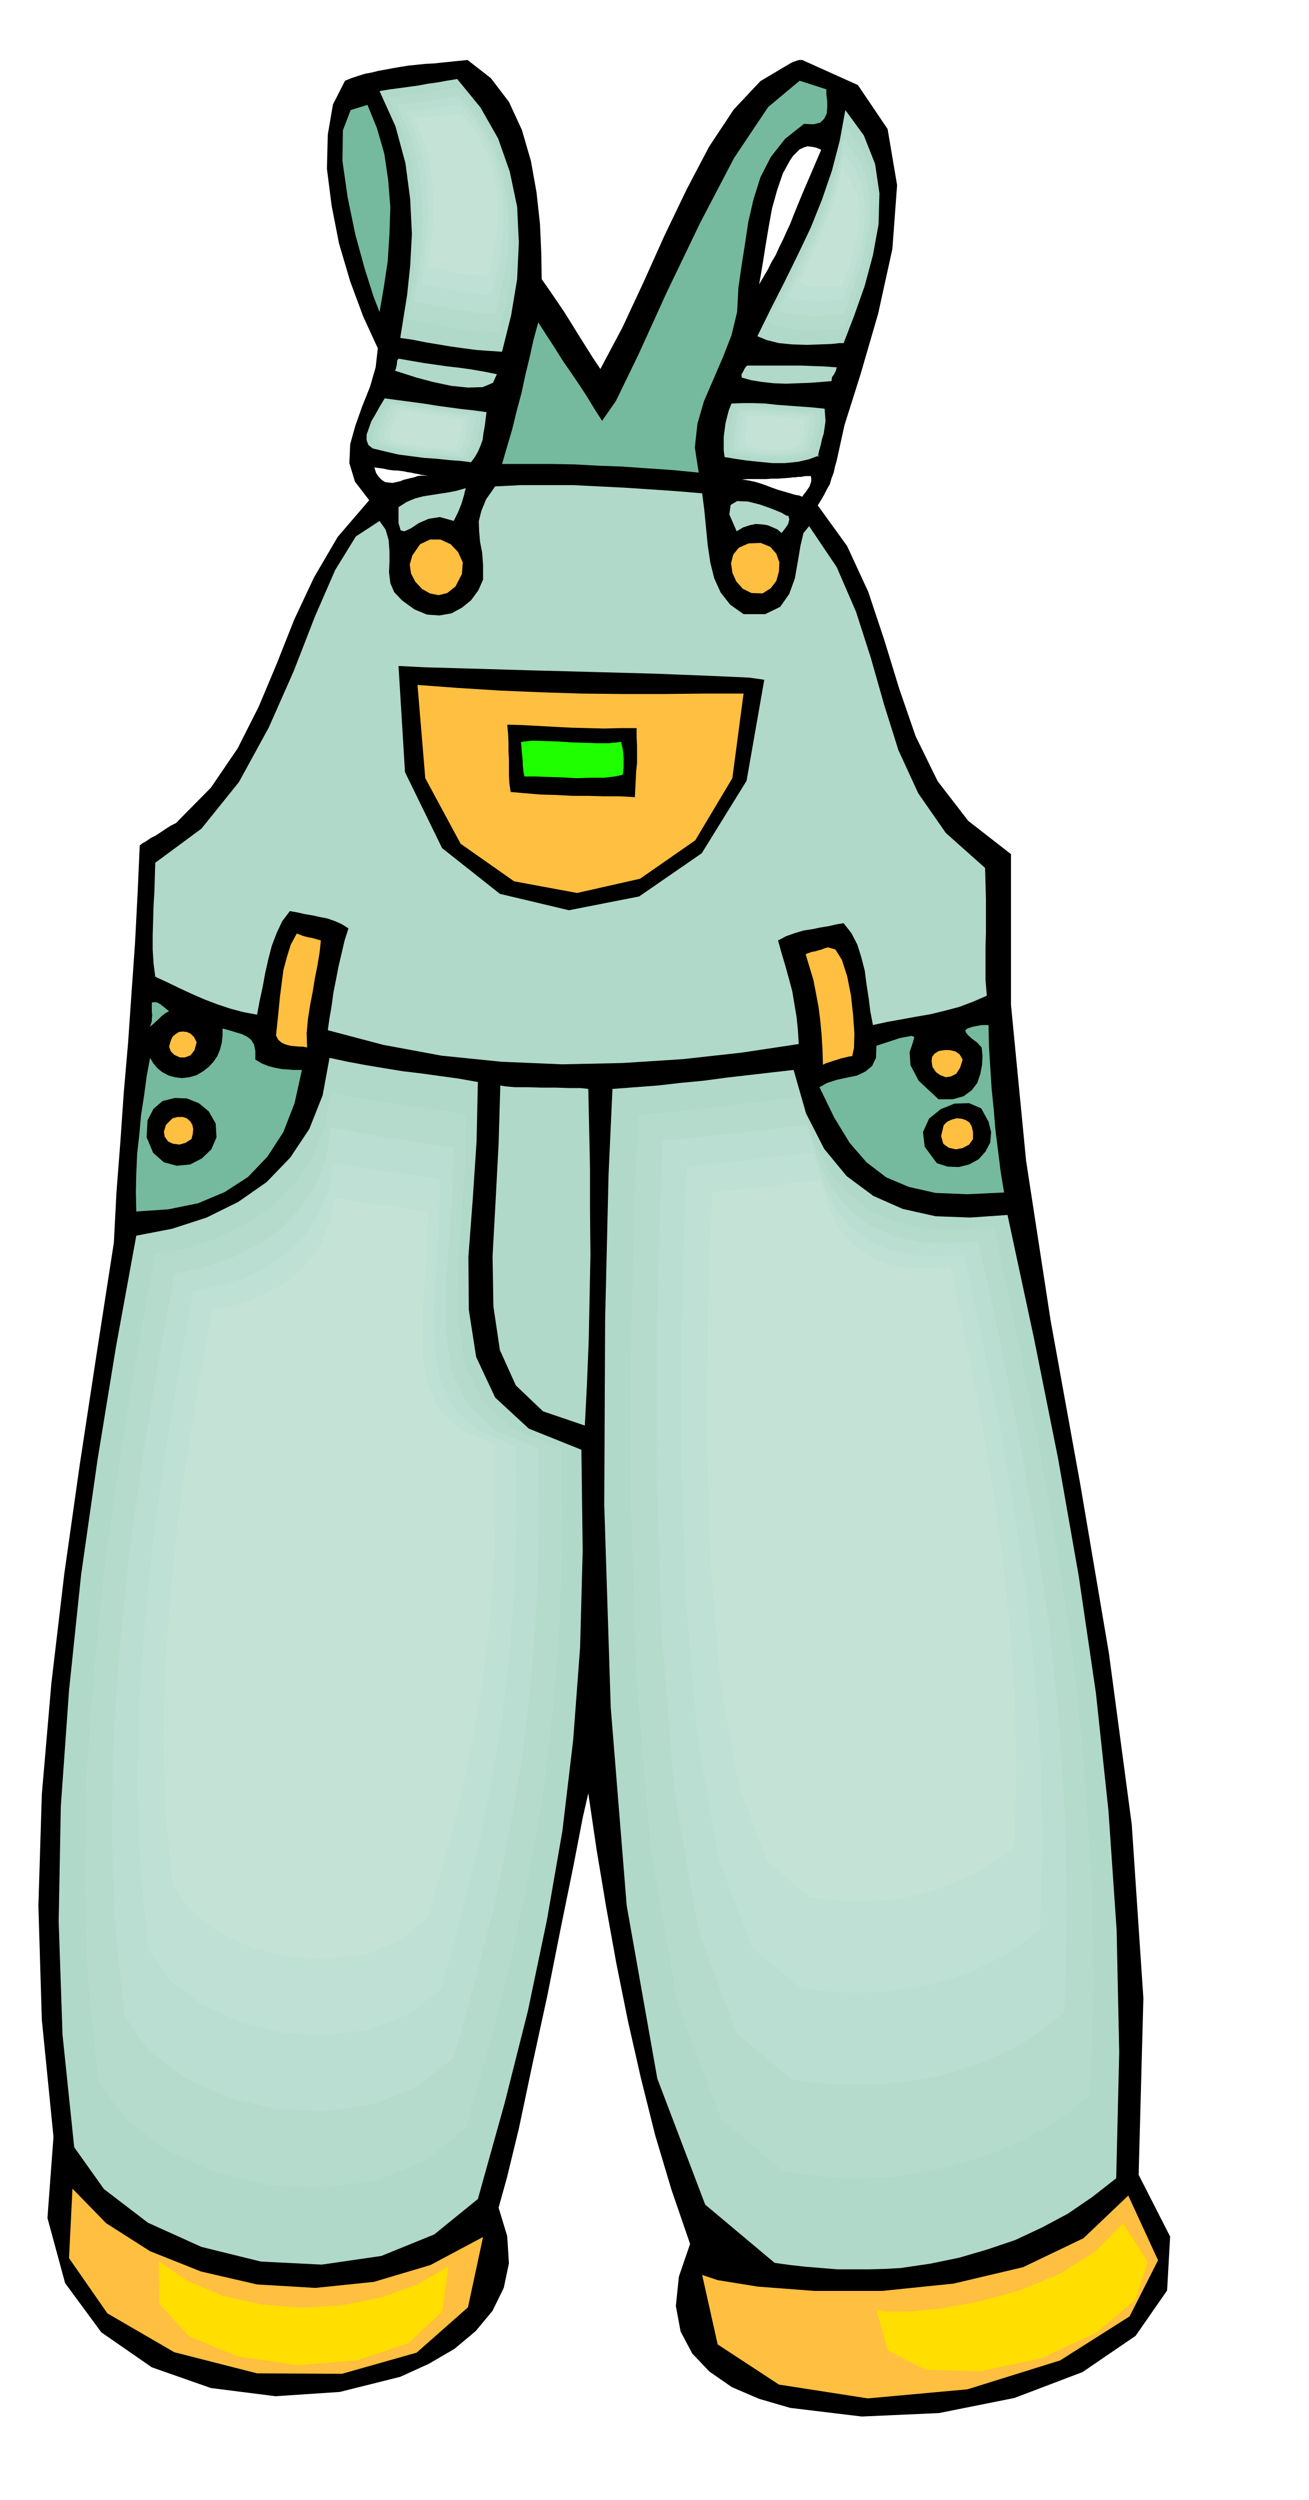 <svg xmlns="http://www.w3.org/2000/svg" width="490.455" height="936.079" fill-rule="evenodd" stroke-linecap="round" preserveAspectRatio="none" viewBox="0 0 3035 5793"><style>.brush1{fill:#000}.pen1{stroke:none}.brush2{fill:#75ba9e}.brush3{fill:#b0d9c9}.brush4{fill:#b5dbcc}.brush5{fill:#baded1}.brush6{fill:#bfe0d4}.brush7{fill:#c4e3d6}.brush8{fill:#ffbf40}.brush10{fill:#ffde00}</style><path d="m1940 1067-4 14-3 14-5 13-4 14-7 12-6 12-7 12-8 13 68 94 49 106 37 111 35 114 38 110 51 104 71 92 99 77v349l35 361 57 371 69 381 66 389 53 397 27 403-11 409 73 143-7 125-73 105-123 84-158 60-175 35-179 8-166-20V1143l6 2 8 2 7 1 7 3 4-6 5-6 4-6 4-6 2-6 2-6v-6l-1-6h-12l-6 1-6 1h-6l-6 1h-6l-6 1V519l9-23 9-22 9-22 9-21 9-21 9-21 9-21 9-21-12-5-10-2-10-1-9 3-9 4-7 7-8 8-7 10V147l6-3 8-3 7-2h7l129 58 69 102 22 130-11 148-33 150-41 141-37 117-18 82zm-108 4512-72-21-63-27-52-36-40-42-27-51-11-59 7-68 26-76-43-125-38-127-33-132-30-132-27-134-24-133-22-132-19-129-13 57-21 109-29 142-32 161-35 161-31 147-28 115-19 68 20 66 4 63-12 57-26 53-39 47-49 41-60 35-66 30V1115l7-3 8-2 8-2 9-2 8-3 8-1h8l8 1-8-2-8-1-8-2-7-1-8-2-8-1-9-2-8-1V155l19-3 20-2 19-2 20-1 19-2 20-2 19-2 20-2 54 42 42 55 30 65 21 72 13 73 8 73 3 68 1 60 17 24 17 25 17 25 17 27 16 26 17 27 17 27 18 27 51-96 49-105 49-109 51-106 52-99 57-86 62-66 69-41v224l-17 31-13 38-12 43-8 44-7 42-6 38-5 30-4 22 10-17 10-17 9-18 10-17 8-18 9-18 8-18 8-17v588l-14 1-14 1h-14l-13 1h-43l-14 1 14 2 15 3 14 4 14 5 13 5 14 5 14 4 14 4v4436zm-904-72-140 35-149 10-150-19-137-48-117-81-84-114-41-151 14-188-27-271-8-264 8-259 22-256 30-254 36-254 39-256 40-258 6-116 9-116 8-116 10-115 8-116 8-114 6-115 5-112 6-5 9-5 10-7 12-6 12-8 12-8 11-7 12-6 81-82 62-91 49-97 42-100 40-101 46-98 55-94 73-85-33-43-13-43 2-44 12-43 16-45 18-45 13-45 5-44-34-74-30-81-26-88-17-87-11-86 2-79 12-70 28-55 15-6 15-5 16-5 16-3 16-4 17-3 16-3 17-3v936l-8-1h-7l-8-1-7-1-8-2-7-1-8-1-7-1 4 13 7 10 6 6 8 5 8 1 9 1 9-2 9-2v4392z" class="pen1 brush1"/><path d="M1916 207v12l2 15v14l-1 15-6 12-9 9-16 4-22-1-44 35-33 42-24 47-16 51-12 52-8 53-8 51-7 49-3 56-13 54-20 51-22 51-22 51-15 52-6 55 9 58-62-6-59-4-57-4-55-2-55-3-55-1h-113l12-41 12-41 10-41 11-41 9-42 10-41 9-41 11-40 18 28 19 29 18 29 20 29 19 28 19 29 17 28 18 28 32-46 52-107 66-145 77-160 79-151 79-118 73-61 62 20z" class="pen1 brush2"/><path d="m1060 183 54 66 41 72 27 77 17 81 4 83-4 85-14 84-21 84-30-2-29-2-30-4-29-4-30-5-30-5-30-6-28-4 7-44 9-56 7-67 4-74-4-81-11-83-23-85-37-82 24-4 23-3 22-3 22-3 21-4 22-3 22-4 24-4z" class="pen1 brush3"/><path d="m1060 195 51 62 40 68 27 73 16 77 5 79-4 81-14 80-21 80-28-3-28-3-28-5-28-4-29-5-28-5-28-4-27-3 5-42 8-53 7-64 4-70-2-77-11-79-21-80-34-79 22-3 22-3 20-3 21-3 19-3 21-3 21-3 22-3z" class="pen1 brush3"/><path d="m1064 203 47 59 37 66 24 69 16 73 4 74-4 76-12 76-20 75-27-2-27-2-27-4-27-4-27-5-26-5-26-6-25-4 5-39 8-49 6-60 4-66-3-73-10-75-21-76-33-74 21-3 21-3 20-3 20-3 19-3 20-3 21-3 22-3z" class="pen1 brush4"/><path d="m1064 215 46 55 35 61 23 65 15 68 4 70-4 71-13 71-18 71-26-1-25-2-26-3-25-3-25-5-25-3-24-4-24-3 5-38 7-48 6-58 4-63-3-69-9-70-20-72-30-70 20-3 19-3 18-2 19-2 18-3 18-2 19-3 21-2z" class="pen1 brush4"/><path d="m1064 223 43 52 33 57 22 61 14 65 4 66-3 68-12 67-17 68-24-1-24-2-24-4-24-3-24-5-23-4-23-5-22-4 5-35 7-44 5-53 3-59-3-64-9-67-19-68-29-66 19-2 19-2 17-3 18-2 16-3 18-3 18-3 19-2z" class="pen1 brush5"/><path d="m1068 231 39 50 30 55 21 58 12 61 3 62-3 62-10 62-16 62-23-1-22-2-23-3-22-3-22-5-22-3-21-4-21-3 5-33 6-42 5-50 3-55-3-60-8-63-17-63-27-62 17-2 17-2 16-3 16-2 16-3 17-3 18-3 19-2z" class="pen1 brush5"/><path d="m1068 243 38 45 28 51 19 53 12 57 3 58-3 59-10 58-15 59-21-1-21-2-21-3-21-3-21-5-20-3-20-4-19-3 4-31 5-39 5-47 2-52-2-56-8-58-17-60-25-57 17-2 17-2 15-2 16-2 15-3 16-2 15-2 17-1z" class="pen1 brush6"/><path d="m1068 251 35 42 27 47 18 50 11 53 3 54-3 56-9 55-14 55-20-3-19-2-20-3-19-3-19-4-19-3-18-3-18-3 3-29 6-36 4-44 2-47-2-53-7-54-15-55-23-54 15-2 15-2 14-2 14-1 13-2 14-2 15-3 16-2z" class="pen1 brush6"/><path d="m1068 263 33 39 24 43 17 45 10 49 3 49-3 50-8 50-12 51-18-1-18-1-18-3-18-2-18-4-17-3-17-3-16-3 3-27 5-34 4-40 2-44-3-49-7-49-14-51-22-50 14-2 14-1 13-2 14-1 13-2 13-1 13-2 14-1z" class="pen1 brush7"/><path d="M1956 795h-10l-18 2-27 1-30 1-34-1-31-3-28-7-22-9 31-63 32-63 31-63 30-63 26-65 23-67 18-69 13-71 43 59 26 66 10 68-2 72-13 71-19 71-24 68-25 65z" class="pen1 brush3"/><path d="M1956 779h-9l-17 2-25 1-28 1-31-1-30-3-27-7-21-9 29-59 29-58 29-60 28-59 25-61 22-63 17-65 13-67 41 56 24 62 10 64-2 67-13 67-18 67-23 64-23 61z" class="pen1 brush3"/><path d="M1956 763h-9l-16 1h-24l-26 1-29-1-28-3-25-6-19-8 27-55 28-54 27-55 27-55 23-58 21-58 16-60 11-61 37 52 23 57 8 59-1 63-11 62-17 63-21 59-22 57z" class="pen1 brush4"/><path d="m1956 743-8 1-16 2-22 2-24 1-27-1-26-3-24-6-17-8 25-51 27-51 25-52 24-51 21-53 19-54 14-55 9-57 36 48 21 53 8 56-1 58-10 57-16 57-19 55-19 52z" class="pen1 brush4"/><path d="m1956 727-8 1-15 2-20 1-23 1-25-1-24-2-21-4-16-6 23-48 23-48 23-48 23-47 20-49 17-50 14-52 9-54 34 44 20 48 7 51-1 54-10 53-14 54-18 51-18 49z" class="pen1 brush5"/><path d="M1956 711h-8l-13 1-19 1-21 1-23-1-22-1-20-3-14-6 21-44 22-43 21-44 21-44 18-46 16-46 12-48 9-49 30 41 18 45 7 47-1 50-9 49-13 49-16 47-16 44z" class="pen1 brush5"/><path d="M1956 695h-7l-13 1-17 1-20 1-21-1-20-1-17-3-13-6 19-41 20-39 19-40 19-40 16-42 15-41 11-44 9-45 28 37 16 42 6 43-1 45-8 44-12 45-15 43-14 41z" class="pen1 brush6"/><path d="M1952 679h-5l-11 1h-14l-17 1-19-1-18-1-16-4-12-4 16-36 18-36 17-36 17-36 15-37 14-37 11-39 8-39 24 33 14 37 6 38-1 41-8 40-11 40-14 38-14 37z" class="pen1 brush6"/><path d="M1952 663h-5l-9 1h-14l-15 1-17-1-15-1-14-4-11-4 15-32 15-32 15-32 15-32 13-34 11-33 9-34 7-35 22 29 14 33 5 35-1 36-7 35-9 36-12 35-12 33z" class="pen1 brush7"/><path d="m852 243 22 54 17 59 9 61 5 63-2 62-4 63-9 60-10 58-14-36-20-63-22-80-18-87-12-84 1-71 18-47 39-12z" class="pen1 brush2"/><path d="m1152 867-9 20-24 10-34 1-39-4-42-9-38-10-31-10-19-6 2-5 2-9 1-10 3-4 29 5 29 5 28 4 28 4 27 3 28 4 29 5 30 6zm788-16-2 8-4 8-5 7-1 9-24 2-26 2-28 1-28 1-28-1-27-3-25-4-22-6-1-7 4-7 4-8 5-6h126l25 1 27 1 30 2zm-260 208-2-16v-31l2-15 2-16 4-16 4-15 6-15 25-1h27l27 1 27 3 27 2 28 2 27 2 28 3 1 14 1 15-2 14-2 14-4 13-3 14-4 14-3 14 4-4-24 9-26 6-30 3h-29l-31-3-29-3-27-4-24-4z" class="pen1 brush3"/><path d="m1684 1055-2-15 1-14v-15l3-14 2-15 3-15 4-15 5-13 24-1h25l25 1 27 3 26 2 27 2 27 2 27 3 1 13v13l-2 13-2 13-4 13-4 14-5 14-4 15 4-6 4-2-23 9-26 6-28 3h-28l-29-3-28-3-27-4-23-4z" class="pen1 brush3"/><path d="m1692 1051-2-14 1-14v-14l2-14 2-14 3-13 3-13 3-12 24-1h24l24 1 24 2 24 2 25 2 25 1 26 1 1 14 1 14-2 12-2 13-4 12-3 13-4 12-3 14 3-4 1-4-21 9-23 6-27 3h-26l-28-3-26-3-24-4-21-4z" class="pen1 brush4"/><path d="M1696 1051v-27l1-14 2-13 2-13 3-13 3-12 5-12 21-2 22 1h22l24 2 23 1 24 2 24 2 24 2v25l-2 12-2 12-3 11-3 12-3 12-3 12 2-2 2-2-20 8-23 5-25 2h-25l-26-3-25-2-24-3-20-3z" class="pen1 brush4"/><path d="m1704 1047-2-13v-25l2-12 1-12 3-12 3-12 5-10 21-2 21 1h21l21 2 21 1 22 2 22 2 23 2 1 11 1 12-2 11-2 11-3 10-3 11-3 11-1 11v-2l4-2-19 7-21 4-24 2-23 1-25-2-23-2-22-3-19-3z" class="pen1 brush5"/><path d="M1708 1043v-22l1-12 2-11 1-12 2-12 3-12 3-11h19l20 1 20 1 21 2 20 2 20 2 20 2 20 2 1 10 1 11-1 10-1 11-3 10-3 11-3 10-3 11 3-4 1-4-17 7-19 4-22 2-21 1-23-2-22-2-22-3-18-3z" class="pen1 brush5"/><path d="m1716 1043-2-12v-23l2-11 1-11 3-10 3-11 5-10h16l18 1 18 1 19 2 18 1 20 1 19 1 20 1v20l-1 10-1 10-3 9-2 10-3 10-2 11 2-2 2-2-17 6-18 4-21 1-20 1-21-1-20-2-19-3-16-2z" class="pen1 brush6"/><path d="M1720 1039v-21l1-11 2-10 1-10 2-10 3-9 3-9h16l17 1 17 1 18 2 18 1 18 1 18 1 18 1v18l-2 9-1 9-3 9-2 9-3 9-1 9v-2l4-2-15 6-18 4-19 1-19 1-20-1-19-2-19-3-15-2z" class="pen1 brush6"/><path d="M1728 1035v-27l1-9v-9l2-9 2-9 3-9h30l16 1 16 1 16 1 17 2 16 1 17 2v8l1 9-1 8-1 8-2 7-2 8-2 8-1 8v-4l-14 6-15 4-17 1-17 1-18-1-17-2-16-3-14-2z" class="pen1 brush7"/><path d="m1128 955-2 16-2 16-3 16-2 16-5 14-6 14-7 12-9 12-24-3-27-2-28-3-29-2-31-4-30-4-30-7-29-7-10-8-4-11v-13l5-14 6-17 10-17 10-18 11-18 30 4 30 4 30 4 31 5 29 4 30 4 28 3 28 4z" class="pen1 brush3"/><path d="m1120 959-2 15-2 15-3 15-2 15-4 13-5 13-7 11-7 11-24-3-26-2-28-2-27-2-29-4-28-4-28-6-26-9-10-7-4-9-1-12 4-13 5-16 9-16 10-18 11-17 28 3 29 3 29 4 29 4 28 4 28 5 26 4 27 5z" class="pen1 brush3"/><path d="m1116 959-2 14-2 15-3 14-2 15-4 12-5 13-7 11-7 10-24-3-25-2-26-2-26-1-28-4-27-3-27-6-25-7-9-7-3-9v-11l4-13 5-16 9-15 8-17 10-16 27 3 27 3 27 4 28 4 27 3 27 4 26 3 27 4z" class="pen1 brush4"/><path d="m1108 963-2 13-2 14-3 13-2 14-4 11-5 12-7 10-7 9-21-3-23-2-25-2-25-1-26-3-26-2-26-5-24-6-7-8-3-9v-12l4-12 5-15 7-14 9-15 9-15 26 3 27 3 26 3 27 3 25 3 25 4 24 4 24 5z" class="pen1 brush4"/><path d="m1104 963-2 13-2 13-3 13-3 13-5 11-5 12-6 11-6 10-20-3-21-2-24-3-23-2-25-4-24-3-24-5-23-6-7-6-3-9v-11l3-12 5-14 7-14 7-15 8-15 25 4 25 4 25 3 26 4 24 3 24 3 23 3 24 4z" class="pen1 brush5"/><path d="m1096 967-2 12-2 12-2 12-2 12-4 11-4 11-6 9-6 9-20-3-20-2-22-3-22-2-23-4-23-3-24-5-22-6-6-5-3-7v-9l4-11 5-13 7-14 8-15 9-14 22 4 23 4 23 3 23 4 22 3 23 3 22 3 22 4z" class="pen1 brush5"/><path d="m1088 967-2 11-2 12-2 11-2 12-4 10-3 10-4 9-5 9-18-3-19-2-21-2-21-1-23-3-21-2-21-5-20-6-6-5-3-7v-9l4-11 4-13 6-12 7-14 8-13 21 3 21 3 21 3 22 3 21 3 21 3 20 3 21 3z" class="pen1 brush6"/><path d="m1084 967-2 11-2 12-2 10-2 11-4 9-3 10-4 8-5 9-18-2-18-1-20-2-19-1-20-3-20-2-19-4-18-5-8-6-3-8-1-9 3-10 4-12 6-11 7-12 8-12 19 2 21 3 20 3 21 3 20 2 21 3 19 2 19 2z" class="pen1 brush6"/><path d="m1076 971-2 10-2 10-2 10-2 10-4 8-3 9-4 8-5 7-15-2-16-1-18-2-17-1-19-3-18-2-19-4-18-5-6-5-3-6v-8l3-8 4-11 5-11 6-12 7-11 19 2 19 3 19 3 20 3 18 2 18 3 17 2 18 2z" class="pen1 brush7"/><path d="m1628 1143 5 39 4 41 4 41 6 40 9 36 15 33 22 28 31 22h50l35-17 21-30 13-36 7-40 6-36 7-29 13-16 64 95 45 104 34 106 31 109 33 105 46 100 64 92 91 81 1 36 1 37v75l-1 37v74l3 37-32 14-32 12-34 9-33 8-35 6-33 6-33 6-32 7-6-31-4-32-5-32-4-31-8-31-9-29-14-27-18-23-18 3-17 4-19 3-19 4-20 3-20 6-20 7-19 10 8 29 9 30 8 29 8 30 5 30 5 30 3 30 2 32-133 20-136 15-140 9-140 3-141-6-138-14-135-25-129-34 4-28 5-29 4-30 6-30 6-31 7-30 7-30 9-28-16-10-16-7-17-6-16-3-18-4-18-3-18-4-17-3-18 24-13 28-11 29-8 31-7 31-6 33-7 32-6 32-32-6-30-8-30-10-29-11-30-13-28-13-29-14-28-13-4-31-2-32v-33l1-33 1-35 2-33 1-34 1-33 107-79 87-108 69-126 58-131 49-126 47-108 48-78 55-36 14 20 7 24 2 25v26l-1 24 3 25 9 21 18 19 29 21 29 12 29 2 28-5 24-13 21-17 17-23 11-25v-34l-2-28-5-26-2-23-1-24 6-24 11-27 21-30 60-3h120l61 3 60 3 60 4 59 4 60 5z" class="pen1 brush3"/><path d="m1052 1207-32-9-26 4-23 10-18 12-15 7-9-2-5-17v-37l19-12 19-8 19-5 19-3 19-3 20-3 20-4 21-6-2 7-2 9-3 10-3 10-4 10-4 10-5 10-5 10zm776-12 2 9-3 11-7 10-8 10-9-8-11-5-12-5-13-2-15-1-14 3-15 5-15 9-17-39 3-22 15-9 25 1 28 7 28 10 22 9 12 7h4z" class="pen1 brush3"/><path d="m1768 1375-26-1-20-10-15-17-9-20-3-22 5-20 13-16 23-10 28-1 22 9 14 16 7 20-1 21-6 22-13 17-19 12zm-712-16-19 15-20 5-20-4-18-10-16-17-10-19-3-21 6-21 18-26 23-11h24l24 11 17 18 11 24-2 27-15 29z" class="pen1 brush8"/><path d="m1772 1575-41 234-104 168-145 100-163 32-160-38-134-106-86-176-15-246 58 3 106 3 136 4 151 4 146 4 127 5 89 4 35 5z" class="pen1 brush1"/><path d="m1724 1607-26 196-86 144-128 89-146 33-146-27-124-87-82-152-18-216 95 7 96 6 95 4 96 3 94 1h94l93-1h93z" class="pen1 brush8"/><path d="M1476 1687v20l1 21v40l-2 19-1 20-1 20-1 20-36-2h-35l-37-1h-36l-37-2-37-1-36-3-34-3-3-20-1-18v-37l-1-20v-19l-1-21-2-21 35 1 37 2 37 2 39 2 38 1 39 1 38-1h37z" class="pen1 brush1"/><path d="m1444 1795-18 4-25 3h-31l-34 1-36-2-33-1-29-1h-22l-2-9-1-9-1-9v-9l-1-10-1-10-1-12-1-12 27-3 29 1 30 1 30 2 29 1 30 1h29l28-3 2 8 2 9 1 10 1 11v20l-1 9-1 9z" class="pen1" style="fill:#1fff00"/><path d="m712 2427-9-2h-9l-11-1-10-1-11-3-9-4-8-7-5-10 3-29 3-29 3-31 4-31 4-31 8-30 9-29 14-26 6 2 7 3 7 2 8 2 7 1 7 2 7 2 7 2-3 28-5 30-6 30-5 31-6 31-5 32-3 33 1 33zm1264 20-8 1-8 2-9 2-9 3-10 3-9 3-9 3-6 3-1-35-2-33-3-33-4-32-6-32-6-31-9-30-9-30 4-2 6-2 6-2 7-1 6-2 8-2 7-3 8-2 17 5 15 24 12 37 9 45 5 46 3 43-1 33-4 19z" class="pen1 brush8"/><path d="m348 2379 2-7 2-6v-7l1-7-1-8v-21l5-1h5l5 2 5 3 4 3 5 4 5 4 6 5-6 3-6 4-6 5-6 6-11 10-9 8zm1944-4 1 49 3 49 3 48 5 49 4 48 6 48 6 48 8 49-86 4-73-3-62-14-52-22-46-35-39-45-36-59-34-70 18-10 22-7 23-5 24-5 19-9 16-13 9-19 1-28 55-18 27-5 6 3-4 14-7 21 2 30 19 36 46 43h33l25-7 19-14 13-17 7-21 4-21 1-21-2-19-11-12-11-8-9-8-5-6-2-6 5-4 12-4 21-4h16zM700 2479l-17 77-26 67-37 57-45 47-54 35-62 26-69 14-74 5-1-45 1-44 2-45 5-44 4-45 7-45 6-45 8-43 7 12 10 12 11 9 15 8 15 4 16 2 17-2 17-5 15-9 13-10 11-12 9-13 6-15 4-15 2-17v-17l15 4 16 5 14 4 12 6 9 7 7 11 3 15v20l15 9 15 6 15 4 16 3 14 1 13 1h20z" class="pen1 brush2"/><path d="m2232 2455-6 19-9 14-12 6-12 2-13-5-10-7-8-12-2-13 1-10 6-8 10-6 13-2h12l13 3 10 7 7 12zm-1776-40-5 18-9 12-13 5h-12l-13-6-8-8-4-11 4-14 4-9 7-6 8-5 9-1 9 1 9 4 8 8 6 12z" class="pen1 brush8"/><path d="m1108 2507-3 137-9 136-10 132 1 123 17 109 44 94 78 72 122 49 3 234-6 224-16 214-25 211-36 207-44 210-54 214-62 222-101 82-123 50-138 20-141-7-138-34-124-56-102-78-69-97-27-260-9-263 5-267 19-268 28-268 38-266 43-263 47-257 83-16 80-26 73-36 66-46 55-57 44-66 31-78 16-87 42 9 43 8 42 7 43 7 42 5 43 6 44 6 45 8z" class="pen1 brush3"/><path d="m1092 2543-1 130-8 131-8 125 1 118 17 104 41 90 74 70 116 48 2 222-6 213-16 204-24 201-34 198-43 200-51 205-60 213-96 78-116 47-131 19-135-7-132-33-118-54-97-74-67-92-25-248-8-251 5-254 18-255 26-255 35-253 41-251 44-245 80-17 77-26 70-35 63-44 53-55 42-63 29-73 14-83 41 9 41 8 40 6 40 7 40 5 41 6 42 5 43 6z" class="pen1 brush3"/><path d="m1080 2583-2 124-9 124-8 119 1 112 16 99 40 84 71 66 111 44 3 212-6 203-15 195-23 191-33 188-40 191-49 194-57 202-92 74-111 46-125 18-128-6-126-31-113-51-93-71-64-87-24-236-8-239 5-242 18-243 25-243 34-241 39-239 43-233 76-16 72-24 66-33 60-42 50-52 41-60 28-70 15-79 38 8 38 7 38 6 39 6 38 5 39 6 40 6 42 8z" class="pen1 brush4"/><path d="m1064 2619-2 118-8 119-7 113 1 106 15 94 38 81 67 63 104 42 3 201-6 192-14 185-21 182-31 179-38 181-47 185-54 191-87 70-106 44-118 17-122-6-119-29-107-49-88-68-61-83-23-225-7-227 4-230 17-230 24-231 32-228 37-227 40-222 73-14 69-22 64-31 57-39 47-49 38-58 26-67 14-76 38 8 37 7 36 6 37 6 36 4 36 6 37 5 39 6z" class="pen1 brush4"/><path d="m1052 2659-3 111-8 111-8 107 1 101 14 90 37 76 63 60 100 40 2 190-6 182-13 175-20 171-29 169-35 170-44 174-51 181-83 67-100 41-113 17-115-5-113-27-100-46-83-64-57-79-22-213-7-215 4-218 15-217 23-219 30-216 35-213 38-209 68-15 66-22 60-30 54-37 44-47 36-54 24-63 12-72 35 8 35 7 35 6 35 6 35 4 35 6 36 5 38 6z" class="pen1 brush5"/><path d="m1036 2695-1 105-7 105-8 101 1 95 13 84 34 72 59 56 93 38 3 180-4 172-12 166-19 162-28 160-34 161-42 164-48 171-77 63-94 39-106 15-109-6-107-26-95-43-79-60-53-74-21-200-6-203 4-206 14-205 21-206 28-204 32-202 36-198 65-13 63-21 56-28 51-35 42-45 35-51 23-60 13-67 33 6 34 7 32 5 33 5 32 4 32 6 33 5 35 6z" class="pen1 brush5"/><path d="m1020 2731-1 100-6 100-7 95 1 90 13 79 32 68 56 52 88 36 2 169-5 161-12 155-17 152-26 150-31 152-39 155-44 162-74 59-90 36-100 14-102-5-100-25-90-41-74-56-50-70-19-188-7-191 4-194 14-193 20-194 27-192 31-190 34-186 61-12 58-18 53-27 48-33 40-41 31-48 22-55 11-62 32 5 31 5 30 4 31 5 30 4 30 4 31 4 33 5z" class="pen1 brush6"/><path d="m1008 2771-2 93-7 93-6 89 1 83 12 74 30 63 53 49 83 32 2 158-4 152-11 145-17 143-24 141-30 142-37 144-43 151-68 55-82 35-93 13-96-4-94-23-85-38-70-53-48-65-18-176-6-179 4-180 13-181 19-181 26-180 29-177 33-174 57-13 54-18 50-26 44-31 37-39 29-44 20-52 9-57 30 5 30 5 29 4 29 5 28 4 29 4 30 4 31 5z" class="pen1 brush6"/><path d="m1092 2543-1 130-8 131-8 125 1 118 17 104 41 90 74 70 116 48 2 222-6 213-16 204-24 201-34 198-43 200-51 205-60 213-96 78-116 47-131 19-135-7-132-33-118-54-97-74-67-92-25-248-8-251 5-254 18-255 26-255 35-253 41-251 44-245 80-17 77-26 70-35 63-44 53-55 42-63 29-73 14-83 41 9 41 8 40 6 40 7 40 5 41 6 42 5 43 6z" class="pen1 brush3"/><path d="m1080 2583-2 124-9 124-8 119 1 112 16 99 40 84 71 66 111 44 3 212-6 203-15 195-23 191-33 188-40 191-49 194-57 202-92 74-111 46-125 18-128-6-126-31-113-51-93-71-64-87-24-236-8-239 5-242 18-243 25-243 34-241 39-239 43-233 76-16 72-24 66-33 60-42 50-52 41-60 28-70 15-79 38 8 38 7 38 6 39 6 38 5 39 6 40 6 42 8z" class="pen1 brush4"/><path d="m1064 2619-2 118-8 119-7 113 1 106 15 94 38 81 67 63 104 42 3 201-6 192-14 185-21 182-31 179-38 181-47 185-54 191-87 70-106 44-118 17-122-6-119-29-107-49-88-68-61-83-23-225-7-227 4-230 17-230 24-231 32-228 37-227 40-222 73-14 69-22 64-31 57-39 47-49 38-58 26-67 14-76 38 8 37 7 36 6 37 6 36 4 36 6 37 5 39 6z" class="pen1 brush4"/><path d="m1052 2659-3 111-8 111-8 107 1 101 14 90 37 76 63 60 100 40 2 190-6 182-13 175-20 171-29 169-35 170-44 174-51 181-83 67-100 41-113 17-115-5-113-27-100-46-83-64-57-79-22-213-7-215 4-218 15-217 23-219 30-216 35-213 38-209 68-15 66-22 60-30 54-37 44-47 36-54 24-63 12-72 35 8 35 7 35 6 35 6 35 4 35 6 36 5 38 6z" class="pen1 brush5"/><path d="m1036 2695-1 105-7 105-8 101 1 95 13 84 34 72 59 56 93 38 3 180-4 172-12 166-19 162-28 160-34 161-42 164-48 171-77 63-94 39-106 15-109-6-107-26-95-43-79-60-53-74-21-200-6-203 4-206 14-205 21-206 28-204 32-202 36-198 65-13 63-21 56-28 51-35 42-45 35-51 23-60 13-67 33 6 34 7 32 5 33 5 32 4 32 6 33 5 35 6z" class="pen1 brush5"/><path d="m1020 2731-1 100-6 100-7 95 1 90 13 79 32 68 56 52 88 36 2 169-5 161-12 155-17 152-26 150-31 152-39 155-44 162-74 59-90 36-100 14-102-5-100-25-90-41-74-56-50-70-19-188-7-191 4-194 14-193 20-194 27-192 31-190 34-186 61-12 58-18 53-27 48-33 40-41 31-48 22-55 11-62 32 5 31 5 30 4 31 5 30 4 30 4 31 4 33 5z" class="pen1 brush6"/><path d="m1008 2771-2 93-7 93-6 89 1 83 12 74 30 63 53 49 83 32 2 158-4 152-11 145-17 143-24 141-30 142-37 144-43 151-68 55-82 35-93 13-96-4-94-23-85-38-70-53-48-65-18-176-6-179 4-180 13-181 19-181 26-180 29-177 33-174 57-13 54-18 50-26 44-31 37-39 29-44 20-52 9-57 30 5 30 5 29 4 29 5 28 4 29 4 30 4 31 5z" class="pen1 brush6"/><path d="m992 2807-2 87-6 86-5 83 1 78 11 69 29 59 50 46 78 32 1 148-4 141-11 136-16 133-23 131-28 132-35 135-40 140-63 52-77 32-87 13-89-5-88-21-79-36-65-50-44-61-16-164-5-167 4-168 12-169 17-169 24-168 26-165 30-162 53-11 50-17 46-23 42-28 35-36 28-42 19-49 11-54 27 5 28 5 26 3 27 4 26 3 26 4 27 3 29 5z" class="pen1 brush7"/><path d="m1840 2479 29 101 42 82 52 63 62 46 68 30 76 17 81 3 86-6 61 284 56 279 48 273 40 272 29 272 19 277 6 283-7 292-55 43-57 39-60 32-62 29-65 22-65 19-68 14-68 10-37 2-36 1h-73l-37-3-37-3-36-4-36-5-161-135-111-292-71-401-37-459-15-469 2-428 8-338 9-198 53-4 53-4 52-6 53-5 52-7 52-6 52-6 53-6z" class="pen1 brush3"/><path d="m1848 2511 28 96 39 77 49 60 58 44 65 28 73 16 77 4 83-5 58 269 53 264 45 259 38 259 27 258 18 263 4 269-7 279-52 40-54 37-57 31-58 27-62 21-62 18-64 13-63 9-35 2-34 1h-69l-35-2-34-2-35-4-34-3-153-129-106-278-67-381-36-436-14-446 1-407 8-322 7-189 50-3 50-3 50-5 50-5 49-6 50-6 50-6 51-6z" class="pen1 brush3"/><path d="m1856 2543 26 92 37 74 46 56 56 42 62 26 69 14 74 3 78-7 55 256 50 251 43 246 36 245 25 245 17 250 5 255-7 264-50 39-51 34-55 30-55 25-58 20-58 17-61 13-60 10-33 2-33 1h-66l-33-3-33-3-33-4-33-5-144-121-100-263-63-360-34-413-13-422 2-385 8-305 8-179 46-4 47-4 46-6 47-5 47-6 47-5 48-6 48-4z" class="pen1 brush4"/><path d="m1864 2575 24 86 36 70 43 53 53 39 59 25 65 14 70 3 74-6 51 242 47 236 40 232 34 232 24 232 16 236 5 240-5 250-47 36-48 33-52 27-52 25-55 19-55 16-58 11-57 9-32 2-31 1h-63l-31-2-31-2-30-4-30-3-136-116-94-249-60-341-32-389-13-399 2-364 6-288 7-170 44-3 45-3 44-5 45-4 44-6 44-5 45-6 45-4z" class="pen1 brush4"/><path d="m1872 2607 24 81 33 66 42 50 49 37 55 24 60 13 65 3 68-6 50 227 44 222 38 219 32 218 23 218 14 222 5 227-6 235-44 35-45 31-49 26-49 23-52 17-52 15-55 10-54 7-29 2-29 1h-57l-29-2-29-2-30-4-29-3-128-108-88-234-56-321-30-367-12-375 1-342 7-271 6-158 42-4 42-4 42-5 42-4 42-5 42-5 42-5 42-4z" class="pen1 brush5"/><path d="m1880 2639 22 76 31 61 39 47 46 35 51 22 57 13 61 3 65-5 47 214 42 208 36 205 30 205 21 204 14 208 4 212-6 220-41 32-42 28-45 24-46 22-49 16-49 14-50 9-50 7-29 2-28 2h-28l-27 1-27-1-27-2-27-3-27-3-121-102-84-220-53-301-28-344-11-352 1-321 6-255 6-149 39-3 40-2 39-4 40-4 39-5 39-5 39-5 41-4z" class="pen1 brush5"/><path d="m1888 2671 20 71 29 58 36 43 44 33 47 20 54 12 57 3 61-4 42 199 40 195 33 191 28 191 20 191 14 194 4 198-5 205-39 30-41 27-42 23-44 20-46 15-46 13-47 9-47 7-26 1-25 1h-51l-26-2-25-2-26-3-25-3-112-94-78-205-49-280-27-321-11-328 1-300 6-237 6-139 37-4 37-4 37-4 37-4 36-5 37-4 37-4 38-3z" class="pen1 brush6"/><path d="m1896 2703 18 66 28 53 33 41 41 30 44 19 50 10 53 2 57-5 39 185 37 182 30 178 26 178 18 177 12 181 3 184-5 191-36 28-37 25-39 21-40 19-42 14-42 12-44 8-44 5-23 2-23 1h-24l-23 1-24-2-24-1-24-3-23-2-105-89-71-191-46-261-25-299-10-305 2-278 5-220 6-129 34-3 34-2 34-4 34-4 33-5 34-3 34-4 35-3z" class="pen1 brush6"/><path d="m1904 2735 17 61 24 49 31 37 37 28 41 17 47 10 50 2 53-4 35 171 33 167 28 165 24 164 17 164 12 167 3 170-4 176-33 25-34 23-36 19-37 17-39 14-39 11-41 9-41 6-22 1-21 1h-44l-23-2-22-2-22-3-22-3-97-82-66-175-43-241-22-275-9-281 2-257 5-203 6-118 31-4 32-3 31-4 32-3 31-4 32-4 31-3 32-3z" class="pen1 brush7"/><path d="m1364 2523 2 91 2 96v97l1 100-2 99-2 100-4 99-5 98-97-33-63-60-37-82-15-101-2-116 7-127 7-133 4-136 11 2 23 2h28l34 1h33l31 1h26l18 2z" class="pen1 brush3"/><path d="m2292 2599 6 24-2 24-11 21-16 18-22 12-24 6-26-1-25-8-28-38-4-34 14-31 27-22 32-13 34-1 28 12 17 31zm-1792 4 2 32-12 28-22 21-27 14-31 3-30-8-25-22-15-36 2-39 14-27 21-18 28-7 28 1 28 11 23 19 16 28z" class="pen1 brush1"/><path d="M2256 2623v16l-9 13-15 8-16 3-17-4-12-9-5-18 6-25 8-8 11-5 11-3 11 1 10 3 9 6 5 9 3 13zm-1812 16-14 9-14 4-15-2-11-5-8-11-2-12 5-16 15-15 12-3h12l9 3 8 7 5 8 2 10-1 11-3 12zm1184 2632 36 12 93 15 131 10h157l166-17 161-38 140-67 104-99 69 150-66 130-161 102-215 67-231 21-206-32-142-93-36-161z" class="pen1 brush8"/><path d="m2032 5351 21 5h52l74-7 89-16 95-26 93-38 83-52 65-66 57 90-29 88-91 76-127 59-140 30-127-3-89-45-26-95z" class="pen1 brush10"/><path d="m1120 5183-35 163-119 105-173 49-197-1-192-49-155-90-89-128 8-161 78 80 102 65 118 47 130 30 135 8 136-14 131-39 122-65z" class="pen1 brush8"/><path d="m1040 5251-15 105-78 73-120 40-138 11-138-20-113-47-69-75-1-99 67 46 81 34 89 20 94 8 94-6 91-18 84-30 72-42z" class="pen1 brush10"/></svg>
